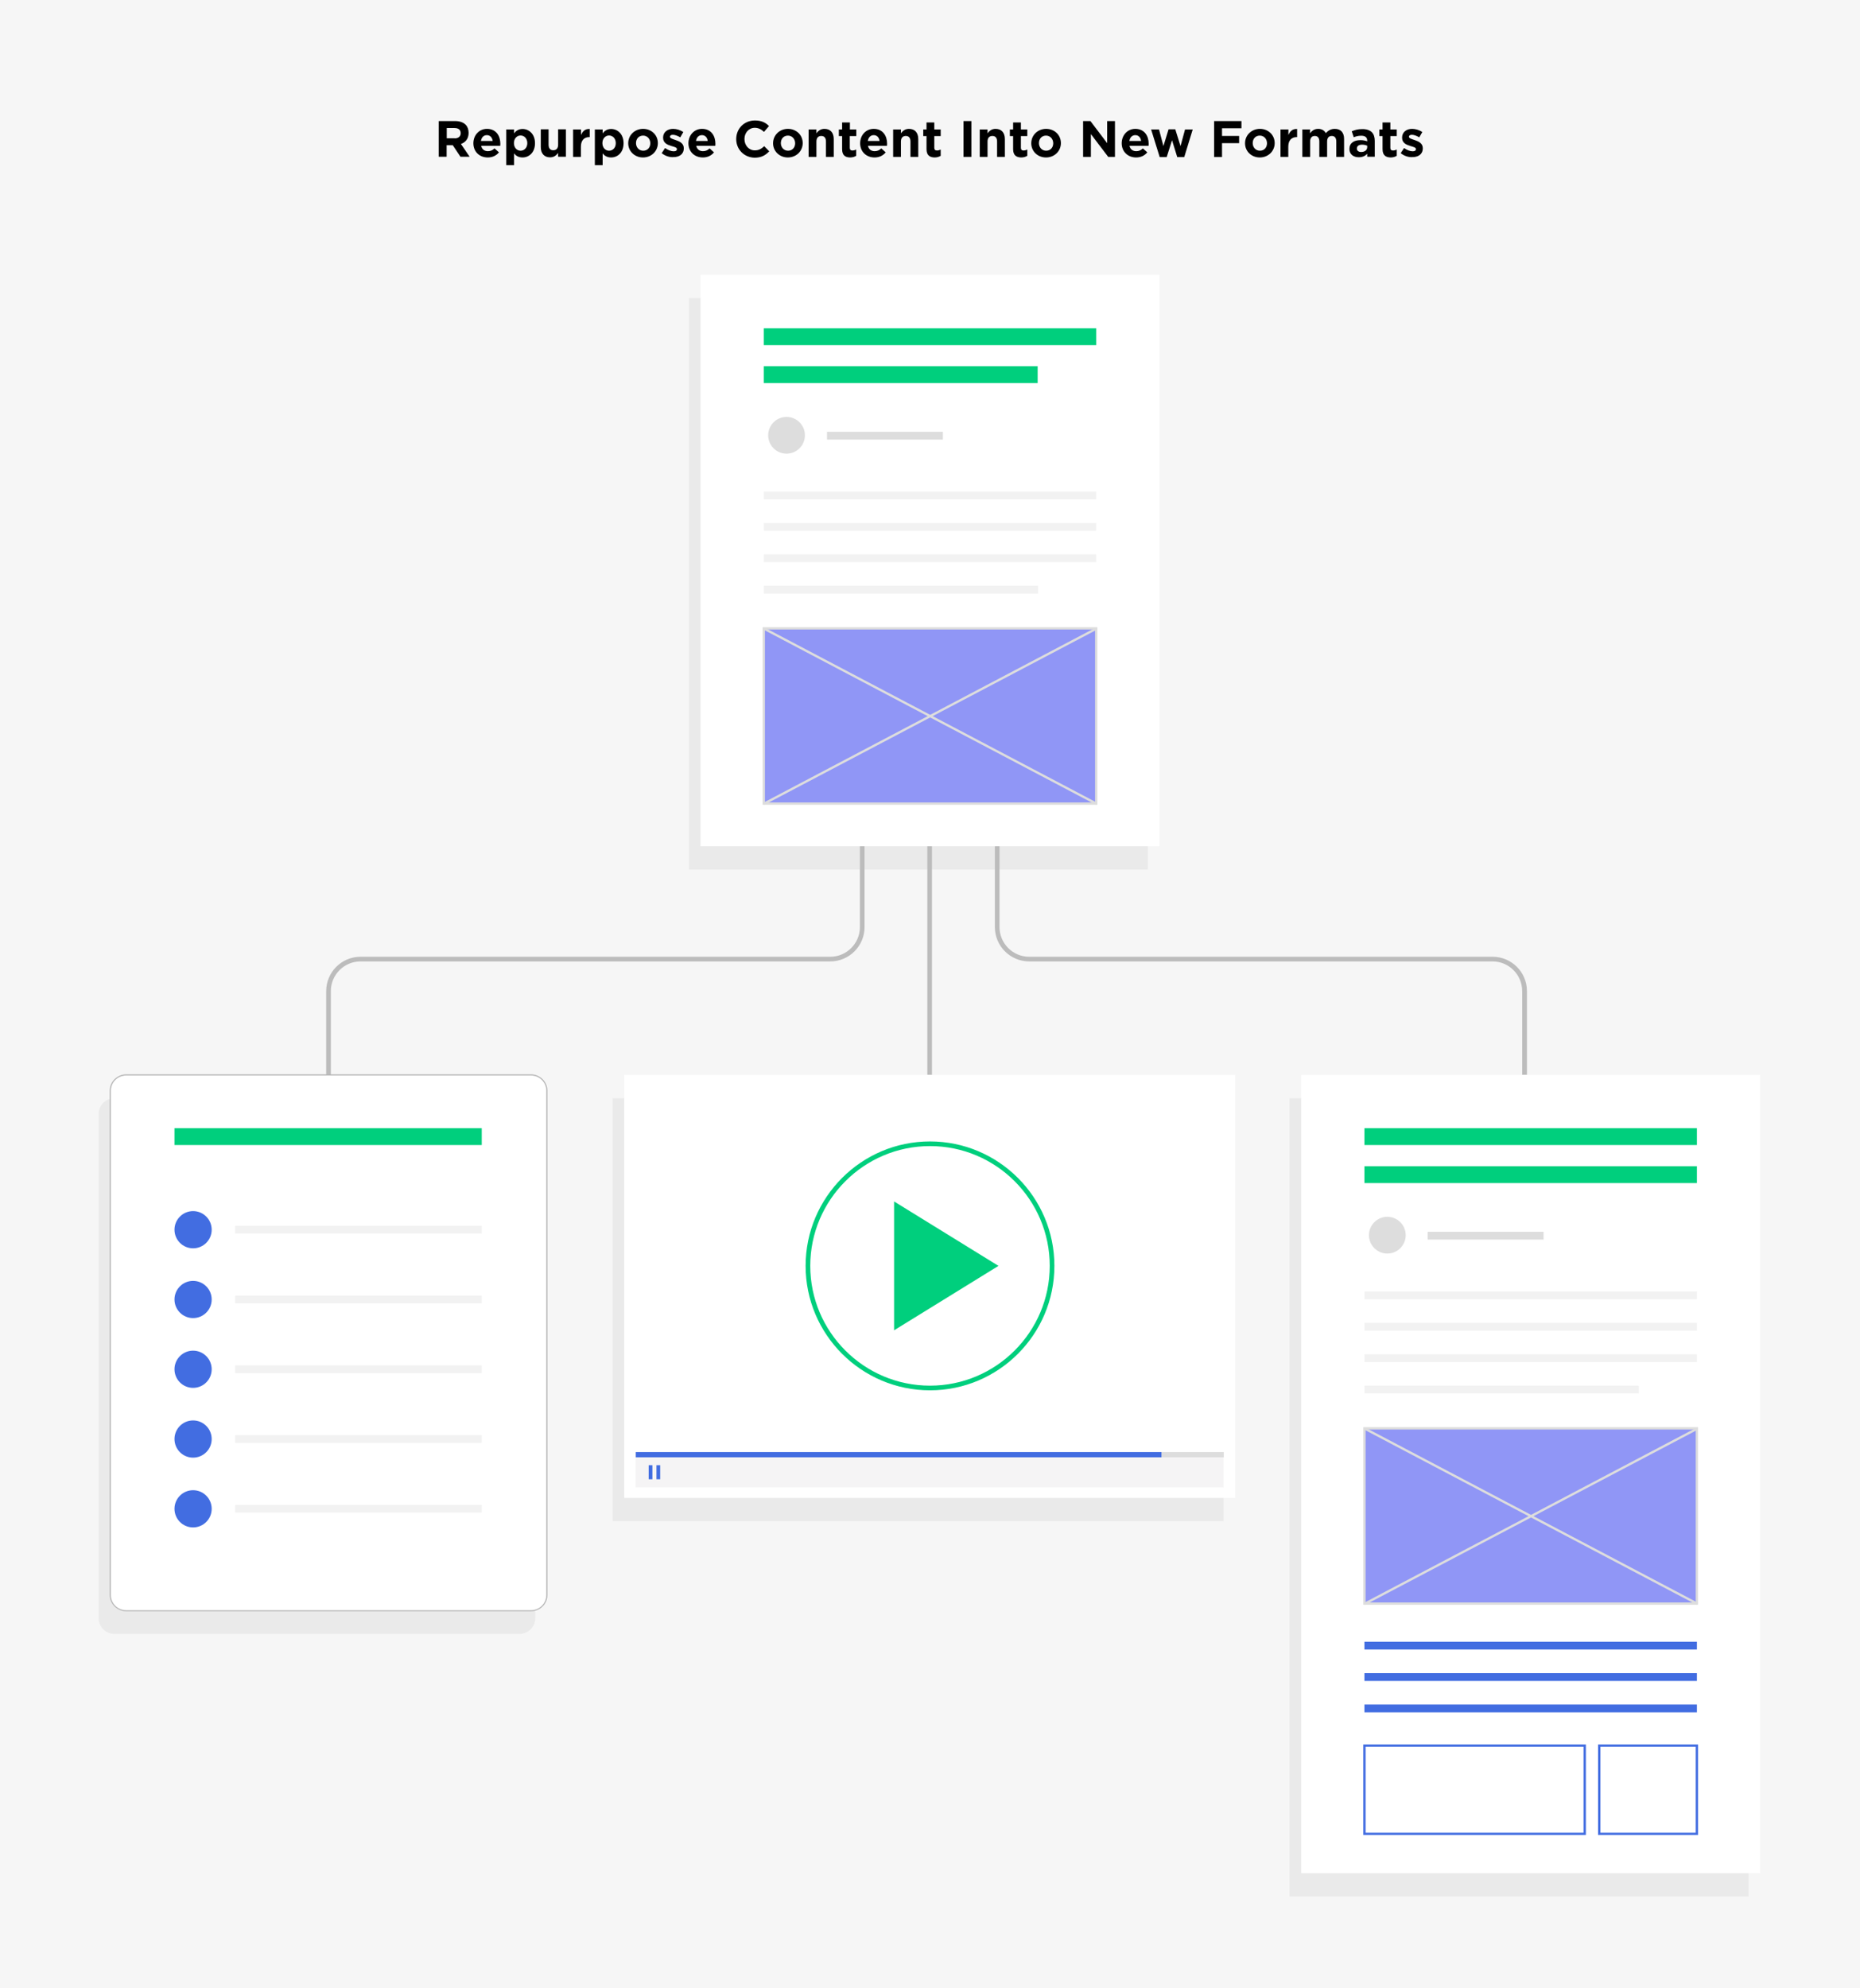 <?xml version="1.0" encoding="utf-8"?>
<!-- Generator: Adobe Illustrator 19.1.0, SVG Export Plug-In . SVG Version: 6.00 Build 0)  -->
<svg version="1.1" id="Layer_1" xmlns="http://www.w3.org/2000/svg" xmlns:xlink="http://www.w3.org/1999/xlink" x="0px" y="0px"
	 viewBox="0 0 1600 1709.7" style="enable-background:new 0 0 1600 1709.7;" xml:space="preserve">
<style type="text/css">
	.st0{fill:#F6F6F6;}
	.st1{opacity:5.000000e-002;}
	.st2{fill:#BCBCBC;}
	.st3{fill:#FFFFFF;}
	.st4{fill:#00CF7D;}
	.st5{fill:#DDDDDD;}
	.st6{fill:#F2F2F2;}
	.st7{fill:#9096F6;}
	.st8{fill:#B7B7B7;}
	.st9{fill:#426DE1;}
	.st10{fill:#231F20;}
</style>
<g>
	<rect class="st0" width="1600" height="1709.7"/>
</g>
<g class="st1">
	<g>
		<rect x="1109.3" y="944.3" width="394.8" height="686.4"/>
	</g>
</g>
<g class="st1">
	<g>
		<path d="M98.6,1405h348.1c7.6,0,13.7-6,13.7-13.5V957.8c0-7.5-6.1-13.5-13.7-13.5H98.6c-7.6,0-13.7,6-13.7,13.5v433.8
			C84.9,1399,91,1405,98.6,1405z"/>
	</g>
</g>
<g class="st1">
	<g>
		<rect x="592.6" y="256.4" width="394.8" height="491.3"/>
	</g>
</g>
<g class="st1">
	<g>
		<rect x="527" y="944.3" width="525.6" height="363.7"/>
	</g>
</g>
<g>
	<rect x="797.7" y="727.7" class="st2" width="4" height="196.6"/>
</g>
<g>
	<path class="st2" d="M284.6,924.3h-4v-72.1c0-16.2,13.2-29.5,29.5-29.5h404.1c14,0,25.5-11.4,25.5-25.5v-69.5h4v69.5
		c0,16.2-13.2,29.5-29.5,29.5H310.1c-14,0-25.5,11.4-25.5,25.5V924.3z"/>
</g>
<g>
	<path class="st2" d="M1313.4,924.3h-4v-72.1c0-14-11.4-25.5-25.5-25.5H885.3c-16.2,0-29.5-13.2-29.5-29.5v-72.1h4v72.1
		c0,14,11.4,25.5,25.5,25.5h398.7c16.2,0,29.5,13.2,29.5,29.5V924.3z"/>
</g>
<g>
	<path d="M377.4,104.1h14.1c3.9,0,7,1.1,9,3.1c1.7,1.7,2.6,4.1,2.6,7v0.1c0,5-2.7,8.1-6.6,9.5l7.5,11h-7.9l-6.6-9.9h-5.3v9.9h-6.8
		V104.1z M391.1,119c3.3,0,5.2-1.8,5.2-4.4v-0.1c0-2.9-2-4.4-5.3-4.4h-6.7v8.8H391.1z"/>
	<path d="M407.2,123.2L407.2,123.2c0-6.8,4.8-12.4,11.7-12.4c7.9,0,11.5,6.1,11.5,12.8c0,0.5,0,1.1-0.1,1.8h-16.4
		c0.7,3,2.8,4.6,5.8,4.6c2.2,0,3.9-0.7,5.7-2.4l3.8,3.4c-2.2,2.7-5.4,4.4-9.6,4.4C412.4,135.4,407.2,130.4,407.2,123.2z
		 M423.8,121.2c-0.4-3-2.2-5-5-5c-2.8,0-4.6,2-5.1,5H423.8z"/>
	<path d="M435.5,111.3h6.7v3.4c1.6-2.2,3.9-3.8,7.3-3.8c5.5,0,10.7,4.3,10.7,12.2v0.1c0,7.9-5.1,12.2-10.7,12.2
		c-3.6,0-5.8-1.6-7.3-3.5v10.1h-6.7V111.3z M453.6,123.1L453.6,123.1c0-4-2.6-6.6-5.8-6.6c-3.1,0-5.7,2.6-5.7,6.5v0.1
		c0,3.9,2.6,6.5,5.7,6.5C450.9,129.6,453.6,127.1,453.6,123.1z"/>
	<path d="M465.2,126.5v-15.3h6.7v13.2c0,3.2,1.5,4.8,4,4.8c2.6,0,4.2-1.6,4.2-4.8v-13.2h6.7v23.6h-6.7v-3.3c-1.5,2-3.5,3.8-6.9,3.8
		C468.2,135.3,465.2,132,465.2,126.5z"/>
	<path d="M493.1,111.3h6.7v4.8c1.4-3.3,3.6-5.4,7.5-5.2v7h-0.4c-4.4,0-7.2,2.7-7.2,8.3v8.7h-6.7V111.3z"/>
	<path d="M511.7,111.3h6.7v3.4c1.6-2.2,3.9-3.8,7.3-3.8c5.5,0,10.7,4.3,10.7,12.2v0.1c0,7.9-5.1,12.2-10.7,12.2
		c-3.6,0-5.8-1.6-7.3-3.5v10.1h-6.7V111.3z M529.7,123.1L529.7,123.1c0-4-2.6-6.6-5.8-6.6c-3.1,0-5.7,2.6-5.7,6.5v0.1
		c0,3.9,2.6,6.5,5.7,6.5C527.1,129.6,529.7,127.1,529.7,123.1z"/>
	<path d="M540.4,123.2L540.4,123.2c0-6.9,5.5-12.4,12.8-12.4c7.3,0,12.7,5.4,12.7,12.2v0.1c0,6.8-5.5,12.3-12.8,12.3
		C545.9,135.4,540.4,130,540.4,123.2z M559.4,123.2L559.4,123.2c0-3.6-2.5-6.6-6.2-6.6c-3.8,0-6.1,2.9-6.1,6.4v0.1
		c0,3.5,2.5,6.5,6.2,6.5C557.1,129.6,559.4,126.7,559.4,123.2z"/>
	<path d="M569.2,131.7l2.9-4.4c2.6,1.8,5.2,2.8,7.4,2.8c1.9,0,2.8-0.7,2.8-1.8v-0.1c0-1.5-2.3-1.9-4.9-2.7c-3.3-1-7-2.5-7-7.1v-0.1
		c0-4.8,3.9-7.5,8.6-7.5c3,0,6.2,1,8.8,2.7l-2.6,4.6c-2.3-1.4-4.7-2.2-6.4-2.2c-1.6,0-2.5,0.7-2.5,1.6v0.1c0,1.3,2.2,1.9,4.8,2.8
		c3.3,1.1,7.1,2.7,7.1,7v0.1c0,5.2-3.9,7.6-9,7.6C576,135.3,572.3,134.2,569.2,131.7z"/>
	<path d="M592.2,123.2L592.2,123.2c0-6.8,4.8-12.4,11.7-12.4c7.9,0,11.5,6.1,11.5,12.8c0,0.5,0,1.1-0.1,1.8h-16.4
		c0.7,3,2.8,4.6,5.8,4.6c2.2,0,3.9-0.7,5.7-2.4l3.8,3.4c-2.2,2.7-5.4,4.4-9.6,4.4C597.4,135.4,592.2,130.4,592.2,123.2z
		 M608.8,121.2c-0.4-3-2.2-5-5-5c-2.8,0-4.6,2-5.1,5H608.8z"/>
	<path d="M633.3,119.6L633.3,119.6c0-8.8,6.6-16,16.1-16c5.8,0,9.3,1.9,12.1,4.8l-4.3,5c-2.4-2.2-4.8-3.5-7.9-3.5
		c-5.2,0-8.9,4.3-8.9,9.6v0.1c0,5.3,3.7,9.7,8.9,9.7c3.5,0,5.7-1.4,8.1-3.6l4.3,4.4c-3.2,3.4-6.7,5.5-12.6,5.5
		C640,135.4,633.3,128.4,633.3,119.6z"/>
	<path d="M665,123.2L665,123.2c0-6.9,5.5-12.4,12.8-12.4c7.3,0,12.7,5.4,12.7,12.2v0.1c0,6.8-5.5,12.3-12.8,12.3
		C670.5,135.4,665,130,665,123.2z M684,123.2L684,123.2c0-3.6-2.5-6.6-6.2-6.6c-3.8,0-6.1,2.9-6.1,6.4v0.1c0,3.5,2.5,6.5,6.2,6.5
		C681.7,129.6,684,126.7,684,123.2z"/>
	<path d="M695.6,111.3h6.7v3.3c1.5-2,3.5-3.8,6.9-3.8c5.1,0,8,3.3,8,8.8v15.3h-6.7v-13.2c0-3.2-1.5-4.8-4-4.8
		c-2.6,0-4.2,1.6-4.2,4.8v13.2h-6.7V111.3z"/>
	<path d="M724.4,128.2V117h-2.8v-5.7h2.8v-6h6.7v6h5.5v5.7H731v10.1c0,1.5,0.7,2.3,2.2,2.3c1.2,0,2.3-0.3,3.3-0.8v5.4
		c-1.4,0.8-3,1.4-5.3,1.4C727.1,135.3,724.4,133.6,724.4,128.2z"/>
	<path d="M739.9,123.2L739.9,123.2c0-6.8,4.8-12.4,11.7-12.4c7.9,0,11.5,6.1,11.5,12.8c0,0.5,0,1.1-0.1,1.8h-16.4
		c0.7,3,2.8,4.6,5.8,4.6c2.2,0,3.9-0.7,5.7-2.4l3.8,3.4c-2.2,2.7-5.4,4.4-9.6,4.4C745.2,135.4,739.9,130.4,739.9,123.2z
		 M756.6,121.2c-0.4-3-2.2-5-5-5c-2.8,0-4.6,2-5.1,5H756.6z"/>
	<path d="M768.3,111.3h6.7v3.3c1.5-2,3.5-3.8,6.9-3.8c5.1,0,8,3.3,8,8.8v15.3h-6.7v-13.2c0-3.2-1.5-4.8-4-4.8
		c-2.6,0-4.2,1.6-4.2,4.8v13.2h-6.7V111.3z"/>
	<path d="M797,128.2V117h-2.8v-5.7h2.8v-6h6.7v6h5.5v5.7h-5.5v10.1c0,1.5,0.7,2.3,2.2,2.3c1.2,0,2.3-0.3,3.3-0.8v5.4
		c-1.4,0.8-3,1.4-5.3,1.4C799.8,135.3,797,133.6,797,128.2z"/>
	<path d="M828.8,104.1h6.8v30.8h-6.8V104.1z"/>
	<path d="M842.8,111.3h6.7v3.3c1.5-2,3.5-3.8,6.9-3.8c5.1,0,8,3.3,8,8.8v15.3h-6.7v-13.2c0-3.2-1.5-4.8-4-4.8
		c-2.6,0-4.2,1.6-4.2,4.8v13.2h-6.7V111.3z"/>
	<path d="M871.5,128.2V117h-2.8v-5.7h2.8v-6h6.7v6h5.5v5.7h-5.5v10.1c0,1.5,0.7,2.3,2.2,2.3c1.2,0,2.3-0.3,3.3-0.8v5.4
		c-1.4,0.8-3,1.4-5.3,1.4C874.3,135.3,871.5,133.6,871.5,128.2z"/>
	<path d="M887.1,123.2L887.1,123.2c0-6.9,5.5-12.4,12.8-12.4c7.3,0,12.7,5.4,12.7,12.2v0.1c0,6.8-5.5,12.3-12.8,12.3
		C892.5,135.4,887.1,130,887.1,123.2z M906,123.2L906,123.2c0-3.6-2.5-6.6-6.2-6.6c-3.8,0-6.1,2.9-6.1,6.4v0.1
		c0,3.5,2.5,6.5,6.2,6.5C903.7,129.6,906,126.7,906,123.2z"/>
	<path d="M931.8,104.1h6.2l14.4,19v-19h6.7v30.8h-5.8l-14.9-19.6v19.6h-6.7V104.1z"/>
	<path d="M964.9,123.2L964.9,123.2c0-6.8,4.8-12.4,11.7-12.4c7.9,0,11.5,6.1,11.5,12.8c0,0.5,0,1.1-0.1,1.8h-16.4
		c0.7,3,2.8,4.6,5.8,4.6c2.2,0,3.9-0.7,5.7-2.4l3.8,3.4c-2.2,2.7-5.4,4.4-9.6,4.4C970.2,135.4,964.9,130.4,964.9,123.2z
		 M981.6,121.2c-0.4-3-2.2-5-5-5c-2.8,0-4.6,2-5.1,5H981.6z"/>
	<path d="M990.2,111.3h6.8l3.8,14.3l4.4-14.4h5.8l4.5,14.4l3.9-14.3h6.6l-7.3,23.8h-6l-4.5-14.5l-4.6,14.5h-6L990.2,111.3z"/>
	<path d="M1044.4,104.1h23.5v6.2h-16.7v6.6h14.7v6.2h-14.7v11.9h-6.8V104.1z"/>
	<path d="M1071,123.2L1071,123.2c0-6.9,5.5-12.4,12.8-12.4c7.3,0,12.7,5.4,12.7,12.2v0.1c0,6.8-5.5,12.3-12.8,12.3
		C1076.4,135.4,1071,130,1071,123.2z M1089.9,123.2L1089.9,123.2c0-3.6-2.5-6.6-6.2-6.6c-3.8,0-6.1,2.9-6.1,6.4v0.1
		c0,3.5,2.5,6.5,6.2,6.5C1087.6,129.6,1089.9,126.7,1089.9,123.2z"/>
	<path d="M1101.6,111.3h6.7v4.8c1.4-3.3,3.6-5.4,7.5-5.2v7h-0.4c-4.4,0-7.2,2.7-7.2,8.3v8.7h-6.7V111.3z"/>
	<path d="M1120.2,111.3h6.7v3.3c1.5-2,3.6-3.8,7-3.8c3.1,0,5.4,1.4,6.6,3.7c2.1-2.4,4.5-3.7,7.7-3.7c5,0,8,3,8,8.7v15.4h-6.7v-13.2
		c0-3.2-1.4-4.8-3.9-4.8c-2.5,0-4,1.6-4,4.8v13.2h-6.7v-13.2c0-3.2-1.4-4.8-3.9-4.8c-2.5,0-4,1.6-4,4.8v13.2h-6.7V111.3z"/>
	<path d="M1160.8,128.1L1160.8,128.1c0-5.2,3.9-7.6,9.5-7.6c2.4,0,4.1,0.4,5.8,1V121c0-2.8-1.7-4.3-5.1-4.3c-2.6,0-4.4,0.5-6.5,1.3
		l-1.7-5.1c2.6-1.1,5.1-1.9,9.2-1.9c3.7,0,6.3,1,8,2.6c1.8,1.8,2.6,4.4,2.6,7.5v13.7h-6.5v-2.6c-1.6,1.8-3.9,3-7.1,3
		C1164.4,135.3,1160.8,132.8,1160.8,128.1z M1176.1,126.5v-1.2c-1.1-0.5-2.6-0.9-4.3-0.9c-2.9,0-4.6,1.1-4.6,3.3v0.1
		c0,1.8,1.5,2.9,3.7,2.9C1174,130.7,1176.1,129,1176.1,126.5z"/>
	<path d="M1189.3,128.2V117h-2.8v-5.7h2.8v-6h6.7v6h5.5v5.7h-5.5v10.1c0,1.5,0.7,2.3,2.2,2.3c1.2,0,2.3-0.3,3.3-0.8v5.4
		c-1.4,0.8-3,1.4-5.3,1.4C1192.1,135.3,1189.3,133.6,1189.3,128.2z"/>
	<path d="M1204.9,131.7l2.9-4.4c2.6,1.8,5.2,2.8,7.4,2.8c1.9,0,2.8-0.7,2.8-1.8v-0.1c0-1.5-2.3-1.9-4.9-2.7c-3.3-1-7-2.5-7-7.1v-0.1
		c0-4.8,3.9-7.5,8.6-7.5c3,0,6.2,1,8.8,2.7l-2.6,4.6c-2.3-1.4-4.7-2.2-6.4-2.2c-1.6,0-2.5,0.7-2.5,1.6v0.1c0,1.3,2.2,1.9,4.8,2.8
		c3.3,1.1,7.1,2.7,7.1,7v0.1c0,5.2-3.9,7.6-9,7.6C1211.7,135.3,1208,134.2,1204.9,131.7z"/>
</g>
<g>
	<rect x="602.6" y="236.4" class="st3" width="394.8" height="491.3"/>
</g>
<g>
	<rect x="657" y="282.3" class="st4" width="286" height="14.5"/>
</g>
<g>
	<rect x="657" y="314.9" class="st4" width="235.6" height="14.5"/>
</g>
<g>
	<g>
		<circle class="st5" cx="676.6" cy="374.3" r="15.8"/>
	</g>
	<g>
		<rect x="711.4" y="371.3" class="st5" width="99.7" height="6.7"/>
	</g>
</g>
<g>
	<g>
		<rect x="657" y="422.7" class="st6" width="286" height="6.7"/>
	</g>
	<g>
		<rect x="657" y="449.7" class="st6" width="286" height="6.7"/>
	</g>
	<g>
		<rect x="657" y="476.7" class="st6" width="286" height="6.7"/>
	</g>
	<g>
		<rect x="657" y="503.7" class="st6" width="236" height="6.7"/>
	</g>
</g>
<g>
	<rect x="1119.3" y="924.3" class="st3" width="394.8" height="686.4"/>
</g>
<g>
	<rect x="1173.7" y="1228.2" class="st7" width="286" height="150.7"/>
</g>
<g>
	<path class="st3" d="M108.6,1385h348.1c7.6,0,13.7-6,13.7-13.5V937.8c0-7.5-6.1-13.5-13.7-13.5H108.6c-7.6,0-13.7,6-13.7,13.5
		v433.8C94.9,1379,101,1385,108.6,1385z"/>
	<path class="st8" d="M456.7,1385.5H108.6c-7.8,0-14.2-6.3-14.2-14V937.8c0-7.7,6.4-14,14.2-14h348.1c7.8,0,14.2,6.3,14.2,14v433.8
		C470.9,1379.3,464.5,1385.5,456.7,1385.5z M108.6,924.8c-7.3,0-13.2,5.8-13.2,13v433.8c0,7.2,5.9,13,13.2,13h348.1
		c7.3,0,13.2-5.8,13.2-13V937.8c0-7.2-5.9-13-13.2-13H108.6z"/>
</g>
<g>
	<rect x="537" y="924.3" class="st3" width="525.6" height="363.7"/>
</g>
<g>
	<rect x="1173.7" y="970.1" class="st4" width="286" height="14.5"/>
</g>
<g>
	<rect x="1173.7" y="1002.8" class="st4" width="286" height="14.5"/>
</g>
<g>
	<rect x="150.1" y="970.1" class="st4" width="264.3" height="14.5"/>
</g>
<g>
	<g>
		<path class="st5" d="M1460.7,1379.9h-288v-152.7h288V1379.9z M1174.7,1377.9h284v-148.7h-284V1377.9z"/>
	</g>
	<g>
		
			<rect x="1155.1" y="1302.5" transform="matrix(0.885 0.466 -0.466 0.885 759.22 -463.425)" class="st5" width="323.3" height="2"/>
	</g>
	<g>
		
			<rect x="1315.7" y="1141.9" transform="matrix(0.466 0.885 -0.885 0.466 1856.757 -468.845)" class="st5" width="2" height="323.3"/>
	</g>
</g>
<g>
	<g>
		<circle class="st5" cx="1193.4" cy="1062.1" r="15.8"/>
	</g>
	<g>
		<rect x="1228.1" y="1059.2" class="st5" width="99.7" height="6.7"/>
	</g>
</g>
<g>
	<g>
		<rect x="1173.7" y="1110.5" class="st6" width="286" height="6.7"/>
	</g>
	<g>
		<rect x="1173.7" y="1137.5" class="st6" width="286" height="6.7"/>
	</g>
	<g>
		<rect x="1173.7" y="1164.5" class="st6" width="286" height="6.7"/>
	</g>
	<g>
		<rect x="1173.7" y="1191.5" class="st6" width="236" height="6.7"/>
	</g>
</g>
<g>
	<g>
		<rect x="1173.7" y="1411.7" class="st9" width="286" height="6.7"/>
	</g>
	<g>
		<rect x="1173.7" y="1438.7" class="st9" width="286" height="6.7"/>
	</g>
	<g>
		<rect x="1173.7" y="1465.7" class="st9" width="286" height="6.7"/>
	</g>
</g>
<g>
	<path class="st9" d="M1364.2,1577.9h-191.5V1500h191.5V1577.9z M1174.7,1575.9h187.5V1502h-187.5V1575.9z"/>
</g>
<g>
	<path class="st9" d="M1460.7,1577.9h-86V1500h86V1577.9z M1376.7,1575.9h82V1502h-82V1575.9z"/>
</g>
<g>
	<g>
		<g>
			<g>
				<rect x="202.3" y="1054" class="st6" width="212.1" height="6.7"/>
			</g>
		</g>
		<g>
			<circle class="st9" cx="166.1" cy="1057.4" r="16"/>
		</g>
	</g>
	<g>
		<g>
			<g>
				<rect x="202.3" y="1114" class="st6" width="212.1" height="6.7"/>
			</g>
		</g>
		<g>
			<circle class="st9" cx="166.1" cy="1117.4" r="16"/>
		</g>
	</g>
	<g>
		<g>
			<g>
				<rect x="202.3" y="1174" class="st6" width="212.1" height="6.7"/>
			</g>
		</g>
		<g>
			<circle class="st9" cx="166.1" cy="1177.4" r="16"/>
		</g>
	</g>
	<g>
		<g>
			<g>
				<rect x="202.3" y="1234" class="st6" width="212.1" height="6.7"/>
			</g>
		</g>
		<g>
			<circle class="st9" cx="166.1" cy="1237.4" r="16"/>
		</g>
	</g>
	<g>
		<g>
			<g>
				<rect x="202.3" y="1294" class="st6" width="212.1" height="6.7"/>
			</g>
		</g>
		<g>
			<circle class="st9" cx="166.1" cy="1297.4" r="16"/>
		</g>
	</g>
</g>
<g>
	<polygon class="st4" points="769.1,1033.1 858.9,1088.5 769.1,1143.9 	"/>
</g>
<g>
	<g>
		<g>
			<g class="st1">
				<rect x="546.8" y="1253.1" class="st10" width="505.8" height="25.9"/>
			</g>
			<g>
				<rect x="546.9" y="1248.6" class="st5" width="505.8" height="4.5"/>
			</g>
			<g>
				<rect x="546.9" y="1248.6" class="st9" width="452.2" height="4.5"/>
			</g>
		</g>
	</g>
	<g>
		<g>
			<rect x="558" y="1259.9" class="st9" width="3.2" height="12.1"/>
		</g>
		<g>
			<rect x="564.7" y="1259.9" class="st9" width="3.2" height="12.1"/>
		</g>
	</g>
</g>
<g>
	<path class="st4" d="M800,1195.5c-59,0-107-48-107-107c0-59,48-107,107-107c59,0,107,48,107,107C907,1147.5,859,1195.5,800,1195.5z
		 M800,985.5c-56.8,0-103,46.2-103,103s46.2,103,103,103c56.8,0,103-46.2,103-103S856.8,985.5,800,985.5z"/>
</g>
<g>
	<rect x="657" y="540.3" class="st7" width="286" height="150.7"/>
</g>
<g>
	<g>
		<path class="st5" d="M944,692H656V539.3h288V692z M658,690h284V541.3H658V690z"/>
	</g>
	<g>
		
			<rect x="638.4" y="614.7" transform="matrix(0.885 0.466 -0.466 0.885 379.109 -301.881)" class="st5" width="323.3" height="2"/>
	</g>
	<g>
		
			<rect x="799" y="454" transform="matrix(0.466 0.885 -0.885 0.466 972.085 -379.034)" class="st5" width="2" height="323.3"/>
	</g>
</g>
</svg>
